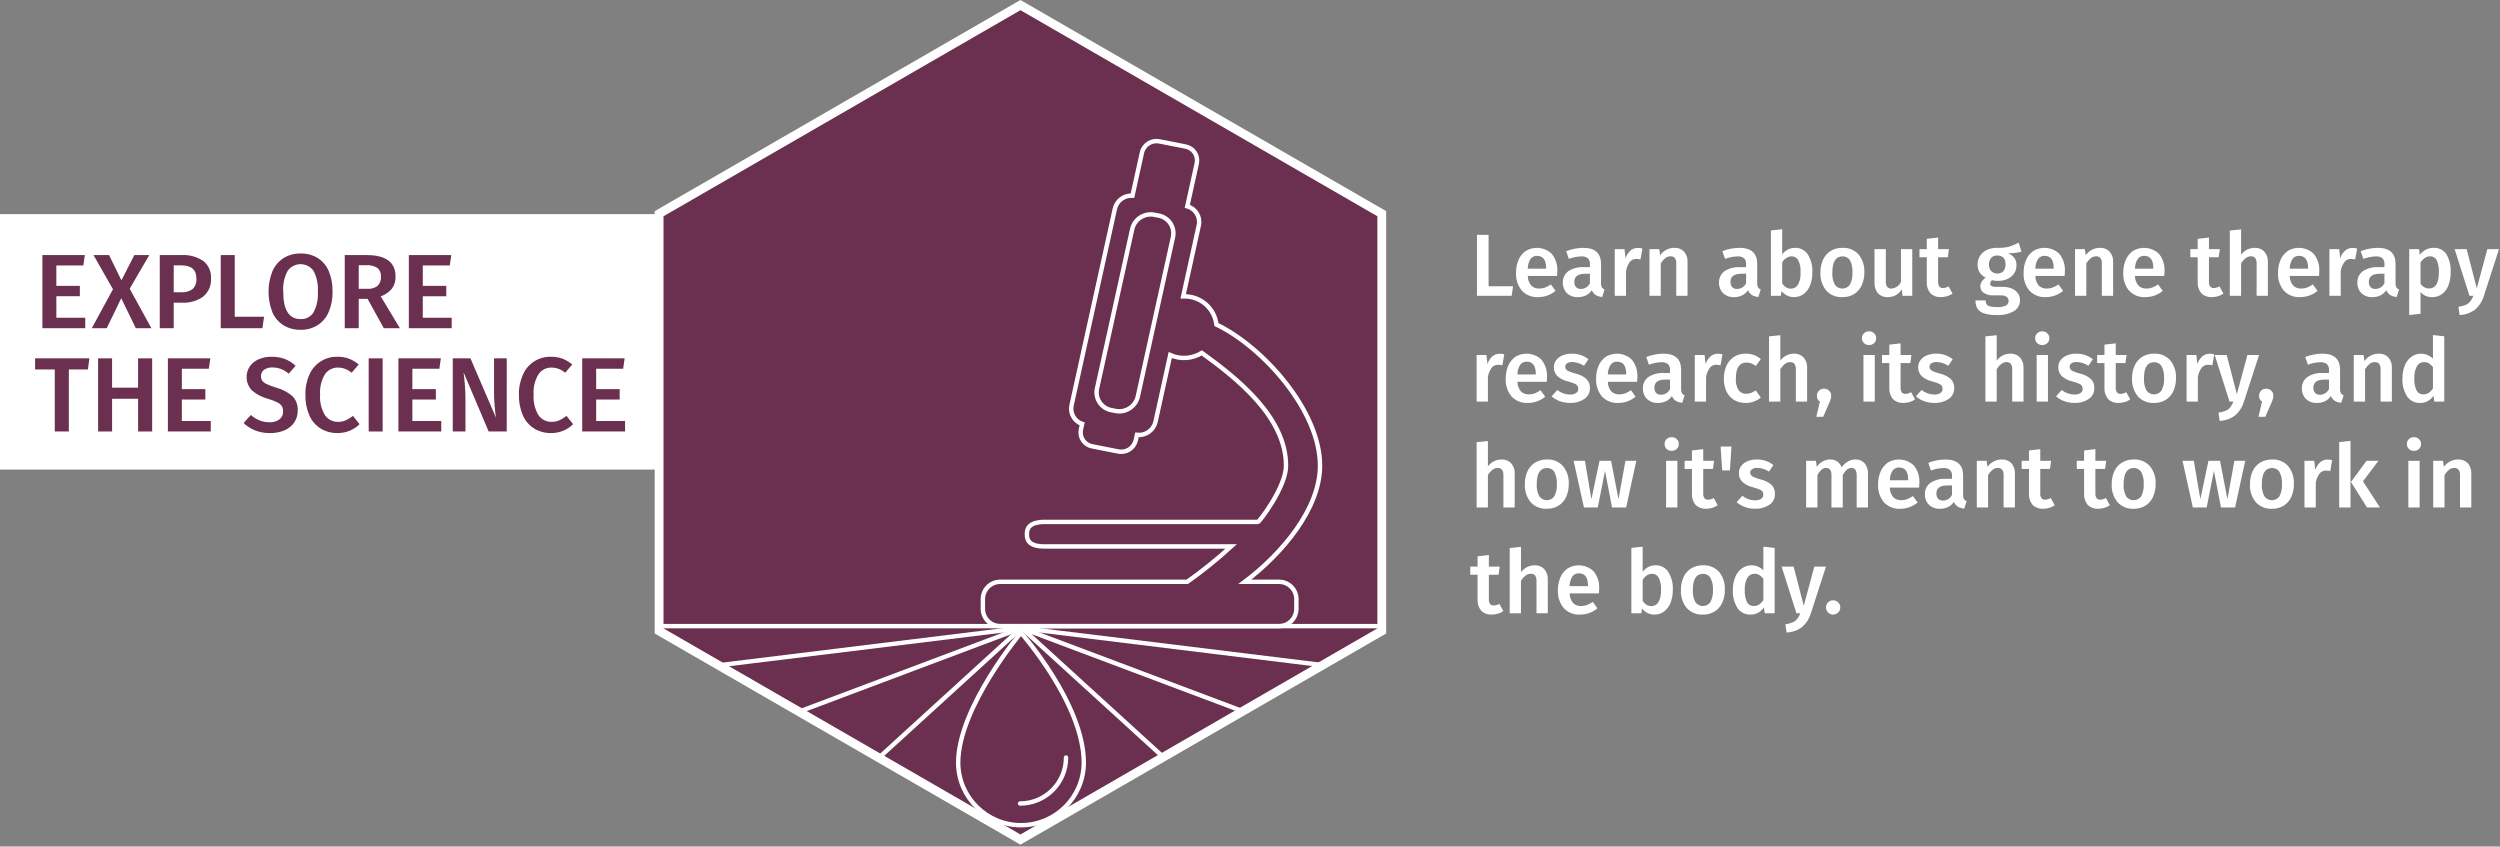 <?xml version="1.0" encoding="UTF-8"?>
<svg width="567px" height="192px" viewBox="0 0 567 192" version="1.1" xmlns="http://www.w3.org/2000/svg" xmlns:xlink="http://www.w3.org/1999/xlink">
    <rect x="0" y="0" width="567" height="192" fill="#808080" stroke="none"/>
    <!-- Generator: Sketch 55.2 (78181) - https://sketchapp.com -->
    <title>home-1-1</title>
    <desc>Created with Sketch.</desc>
    <g id="Page-1" stroke="none" stroke-width="1" fill="none" fill-rule="evenodd">
        <g id="home-1-1" transform="translate(0, 1)">
            <g id="_1">
                <polygon id="Path" stroke="#FFFFFF" stroke-width="2" fill="#6B2F4F" fill-rule="nonzero" points="313.386 142.098 313.386 47.469 231.435 0.155 149.484 47.469 149.484 142.098 231.435 189.413"></polygon>
                <path d="M289.975,130.953 L282.326,130.953 C290.926,124.463 299.382,114.293 299.382,104.617 C299.382,92.07 286.327,77.595 275.882,72.606 C275.446,68.901 272.262,66.137 268.533,66.224 C268.469,66.224 268.407,66.224 268.344,66.224 L271.9,50.051 C272.28,48.163 271.133,46.303 269.276,45.795 L271.44,36 C271.607,35.151 271.424,34.271 270.932,33.559 C270.439,32.848 269.68,32.366 268.826,32.224 L263,31.075 C261.22,30.687 259.454,31.781 259.009,33.548 L256.843,43.374 C254.987,43.26 253.314,44.488 252.867,46.293 L243.02,90.965 C242.654,92.767 243.688,94.559 245.431,95.145 L245.141,96.461 C244.973,97.31 245.157,98.19 245.649,98.902 C246.141,99.613 246.901,100.095 247.754,100.237 L253.584,101.388 C255.364,101.775 257.129,100.681 257.575,98.915 L257.859,97.63 C259.791,97.854 261.589,96.609 262.059,94.722 L265.407,79.53 C267.733,80.553 270.412,80.369 272.577,79.039 C280.462,84.739 291.669,93.539 291.669,104.617 C291.669,109.486 285.585,117.368 285.329,117.368 L237.609,117.368 C236.515,117.368 232.909,117.174 232.909,119.96 L232.909,120.331 C232.909,121.366 233.302,122.931 236.835,122.931 L279.235,122.931 C276.083,125.807 272.756,128.486 269.274,130.953 L226.958,130.953 C224.787,130.894 222.979,132.605 222.917,134.776 L222.917,137.183 C222.979,139.354 224.787,141.064 226.958,141.006 L289.975,141.006 C292.146,141.064 293.954,139.354 294.016,137.183 L294.016,134.776 C293.954,132.605 292.146,130.894 289.975,130.953 L289.975,130.953 Z" id="Path" stroke="#FFFFFF"></path>
                <path d="M252.93,92.19 L252.122,92.03 C251.031,91.848 250.06,91.232 249.431,90.322 C248.802,89.412 248.568,88.286 248.783,87.201 L256.803,50.883 C257.373,48.627 259.629,47.229 261.903,47.723 L262.711,47.883 C263.802,48.065 264.773,48.681 265.403,49.591 C266.032,50.501 266.266,51.627 266.051,52.712 L258.034,89.03 C257.464,91.288 255.205,92.687 252.93,92.19 L252.93,92.19 Z" id="Path" stroke="#FFFFFF"></path>
                <path d="M149.828,141.006 L312.496,141.006" id="Path" stroke="#FFFFFF"></path>
                <path d="M245.808,172.028 C245.742,179.85 239.383,186.156 231.561,186.156 C223.74,186.156 217.381,179.85 217.315,172.028 C217.315,159.433 231.562,142.502 231.562,142.502 C231.562,142.502 245.808,158.607 245.808,172.028 Z" id="Path" stroke="#FFFFFF"></path>
                <path d="M163.095,149.877 L231.562,141.468" id="Path" stroke="#FFFFFF"></path>
                <path d="M181.489,160.301 L231.562,141.468" id="Path" stroke="#FFFFFF"></path>
                <path d="M199.475,170.724 L231.562,141.468" id="Path" stroke="#FFFFFF"></path>
                <path d="M300.233,149.877 L231.766,141.468" id="Path" stroke="#FFFFFF"></path>
                <path d="M281.839,160.301 L231.766,141.468" id="Path" stroke="#FFFFFF"></path>
                <path d="M263.854,170.724 L231.766,141.468" id="Path" stroke="#FFFFFF"></path>
                <path d="M241.775,170.812 C241.775,176.569 237.108,181.236 231.351,181.236" id="Path" stroke="#FFFFFF" stroke-linecap="round"></path>
                <rect id="Rectangle" fill="#FFFFFF" fill-rule="nonzero" x="0" y="47.565" width="148.691" height="57.933"></rect>
                <g id="Group" transform="translate(7, 56)" fill="#6B2F4F" fill-rule="nonzero">
                    <polygon id="Path" points="12.238 0.85 11.9 3.2 5.78 3.2 5.78 7.833 11.11 7.833 11.11 10.185 5.782 10.185 5.782 15.057 12.334 15.057 12.334 17.433 2.614 17.433 2.614 0.85"></polygon>
                    <polygon id="Path" points="22.414 8.482 27.334 17.434 23.806 17.434 20.494 10.642 17.206 17.434 13.822 17.434 18.622 8.602 14.206 0.85 17.734 0.85 20.542 6.586 23.47 0.85 26.854 0.85"></polygon>
                    <path d="M39.086,2.17 C40.294,3.116 40.954,4.599 40.85,6.13 C40.962,7.716 40.3,9.258 39.074,10.27 C37.698,11.249 36.032,11.735 34.346,11.65 L32.4,11.65 L32.4,17.434 L29.234,17.434 L29.234,0.85 L34.134,0.85 C35.884,0.745 37.621,1.208 39.086,2.17 L39.086,2.17 Z M36.674,8.57 C37.316,7.931 37.634,7.035 37.538,6.134 C37.538,4.165 36.394,3.181 34.106,3.182 L32.4,3.182 L32.4,9.282 L34.1,9.282 C35.015,9.347 35.924,9.094 36.674,8.566 L36.674,8.57 Z" id="Shape"></path>
                    <polygon id="Path" points="46.236 0.85 46.236 14.842 52.883 14.842 52.524 17.434 43.068 17.434 43.068 0.85"></polygon>
                    <path d="M65.037,1.5 C66.154,2.206 67.029,3.236 67.545,4.452 C68.165,5.932 68.464,7.528 68.421,9.132 C68.463,10.729 68.16,12.317 67.533,13.787 C67.007,15.007 66.13,16.044 65.013,16.764 C63.859,17.47 62.526,17.828 61.174,17.796 C59.816,17.831 58.476,17.481 57.309,16.787 C56.19,16.08 55.312,15.052 54.789,13.836 C53.606,10.841 53.606,7.507 54.789,4.512 C55.315,3.285 56.197,2.244 57.321,1.524 C58.48,0.819 59.817,0.46 61.174,0.492 C62.531,0.457 63.87,0.807 65.037,1.5 L65.037,1.5 Z M58.245,4.416 C57.466,5.868 57.116,7.512 57.237,9.156 C57.237,13.3 58.549,15.372 61.174,15.371 C62.341,15.429 63.451,14.863 64.09,13.884 C64.862,12.425 65.207,10.778 65.085,9.132 C65.207,7.492 64.862,5.852 64.09,4.4 C63.41,3.463 62.322,2.909 61.164,2.912 C60.007,2.914 58.921,3.472 58.245,4.412 L58.245,4.416 Z" id="Shape"></path>
                    <path d="M76.372,10.785 L74.356,10.785 L74.356,17.434 L71.188,17.434 L71.188,0.85 L76.132,0.85 C80.516,0.85 82.708,2.474 82.708,5.722 C82.747,6.699 82.46,7.662 81.892,8.458 C81.223,9.267 80.342,9.873 79.348,10.21 L83.693,17.434 L80.044,17.434 L76.372,10.785 Z M74.356,8.506 L76.324,8.506 C77.142,8.564 77.954,8.33 78.616,7.846 C79.182,7.291 79.469,6.511 79.396,5.722 C79.462,4.979 79.164,4.25 78.596,3.766 C77.838,3.299 76.952,3.084 76.064,3.154 L74.364,3.154 L74.356,8.506 Z" id="Shape"></path>
                    <polygon id="Path" points="95.347 0.85 95.011 3.201 88.891 3.201 88.891 7.834 94.219 7.834 94.219 10.186 88.891 10.186 88.891 15.058 95.443 15.058 95.443 17.434 85.723 17.434 85.723 0.85"></polygon>
                    <polygon id="Path" points="13.27 24.276 12.934 26.8 8.614 26.8 8.614 40.86 5.422 40.86 5.422 26.8 0.958 26.8 0.958 24.276"></polygon>
                    <polygon id="Path" points="24.324 40.86 24.324 33.444 18.424 33.444 18.424 40.86 15.252 40.86 15.252 24.276 18.42 24.276 18.42 30.924 24.32 30.924 24.32 24.276 27.512 24.276 27.512 40.86"></polygon>
                    <polygon id="Path" points="40.7 24.276 40.364 26.627 34.244 26.627 34.244 31.26 39.572 31.26 39.572 33.612 34.243 33.612 34.243 38.484 40.8 38.484 40.8 40.86 31.075 40.86 31.075 24.276"></polygon>
                    <path d="M57.619,24.419 C58.515,24.776 59.337,25.297 60.043,25.955 L58.483,27.755 C57.953,27.296 57.348,26.931 56.695,26.675 C56.077,26.447 55.422,26.333 54.763,26.339 C54.104,26.308 53.452,26.488 52.903,26.855 C52.436,27.188 52.17,27.734 52.195,28.307 C52.18,28.671 52.277,29.031 52.471,29.339 C52.735,29.674 53.079,29.939 53.471,30.107 C54.159,30.426 54.871,30.691 55.6,30.9 C56.951,31.263 58.208,31.914 59.284,32.808 C60.155,33.687 60.605,34.898 60.52,36.132 C60.536,37.068 60.273,37.987 59.764,38.772 C59.227,39.567 58.473,40.192 57.592,40.572 C56.532,41.027 55.386,41.248 54.232,41.22 C53.07,41.239 51.915,41.032 50.832,40.608 C49.871,40.226 48.995,39.659 48.252,38.94 L49.884,37.116 C50.478,37.632 51.15,38.049 51.876,38.352 C52.601,38.639 53.376,38.782 54.156,38.772 C54.944,38.81 55.722,38.581 56.364,38.123 C56.926,37.689 57.239,37.009 57.204,36.3 C57.22,35.885 57.121,35.474 56.916,35.112 C56.667,34.751 56.328,34.461 55.932,34.272 C55.285,33.952 54.61,33.691 53.916,33.492 C52.51,33.137 51.205,32.463 50.1,31.524 C48.723,30.034 48.535,27.799 49.644,26.1 C50.15,25.39 50.842,24.834 51.644,24.492 C52.564,24.095 53.558,23.898 54.56,23.915 C55.602,23.892 56.639,24.062 57.619,24.419 Z" id="Path"></path>
                    <path d="M72.153,24.348 C72.955,24.666 73.701,25.111 74.361,25.667 L72.754,27.539 C71.898,26.801 70.812,26.386 69.682,26.364 C68.507,26.335 67.396,26.893 66.717,27.852 C65.865,29.257 65.475,30.894 65.602,32.532 C65.481,34.152 65.866,35.77 66.702,37.163 C67.374,38.138 68.494,38.708 69.678,38.676 C70.28,38.687 70.878,38.568 71.43,38.327 C72.009,38.054 72.556,37.719 73.062,37.327 L74.553,39.2 C73.943,39.811 73.222,40.3 72.429,40.641 C71.525,41.035 70.548,41.231 69.562,41.217 C68.221,41.244 66.899,40.894 65.746,40.208 C64.611,39.501 63.715,38.468 63.177,37.244 C62.533,35.758 62.222,34.148 62.266,32.529 C62.223,30.925 62.547,29.332 63.214,27.872 C64.329,25.408 66.81,23.848 69.514,23.912 C70.413,23.895 71.307,24.043 72.153,24.348 Z" id="Path"></path>
                    <polygon id="Path" points="79.785 24.276 79.785 40.86 76.617 40.86 76.617 24.276"></polygon>
                    <polygon id="Path" points="92.983 24.276 92.647 26.627 86.527 26.627 86.527 31.26 91.855 31.26 91.855 33.612 86.527 33.612 86.527 38.484 93.079 38.484 93.079 40.86 83.359 40.86 83.359 24.276"></polygon>
                    <path d="M107.925,40.86 L103.825,40.86 L98.137,27.444 C98.281,28.628 98.389,29.7 98.461,30.66 C98.533,31.62 98.569,32.764 98.569,34.092 L98.569,40.86 L95.689,40.86 L95.689,24.276 L99.697,24.276 L105.481,37.716 C105.385,37.076 105.289,36.232 105.193,35.184 C105.097,34.136 105.049,33.092 105.049,32.052 L105.049,24.276 L107.929,24.276 L107.925,40.86 Z" id="Path"></path>
                    <path d="M120.58,24.348 C121.382,24.666 122.128,25.111 122.788,25.667 L121.18,27.539 C120.325,26.801 119.238,26.386 118.109,26.364 C116.934,26.335 115.822,26.893 115.144,27.852 C114.291,29.257 113.901,30.894 114.028,32.532 C113.908,34.152 114.292,35.77 115.128,37.163 C115.8,38.139 116.921,38.708 118.105,38.676 C118.707,38.687 119.305,38.568 119.857,38.327 C120.435,38.054 120.982,37.719 121.488,37.327 L122.98,39.2 C122.37,39.811 121.649,40.3 120.856,40.641 C119.952,41.035 118.974,41.231 117.988,41.217 C116.647,41.243 115.326,40.894 114.173,40.208 C113.038,39.501 112.142,38.468 111.604,37.244 C110.96,35.758 110.649,34.148 110.693,32.529 C110.65,30.925 110.974,29.332 111.64,27.872 C112.756,25.408 115.236,23.849 117.94,23.912 C118.839,23.895 119.734,24.043 120.58,24.348 L120.58,24.348 Z" id="Path"></path>
                    <polygon id="Path" points="134.668 24.276 134.332 26.627 128.212 26.627 128.212 31.26 133.54 31.26 133.54 33.612 128.212 33.612 128.212 38.484 134.764 38.484 134.764 40.86 125.044 40.86 125.044 24.276"></polygon>
                </g>
            </g>
            <g id="_1-2" transform="translate(333, 50)" fill="#FFFFFF" fill-rule="nonzero">
                <g id="Group">
                    <polygon id="Path" points="4.614 2.268 4.614 13.928 10.154 13.928 9.854 16.088 1.974 16.088 1.974 2.268"></polygon>
                    <path d="M20.135,11.588 L13.5,11.588 C13.494,12.394 13.778,13.175 14.3,13.788 C14.787,14.241 15.436,14.479 16.1,14.448 C16.55,14.451 16.997,14.373 17.42,14.218 C17.887,14.036 18.331,13.797 18.74,13.508 L19.8,14.968 C18.701,15.887 17.313,16.39 15.88,16.388 C14.478,16.475 13.111,15.932 12.15,14.908 C11.225,13.772 10.758,12.331 10.84,10.868 C10.824,9.87 11.014,8.879 11.4,7.958 C11.736,7.144 12.298,6.443 13.02,5.938 C14.923,4.752 17.393,5.034 18.98,6.618 C19.852,7.736 20.286,9.133 20.2,10.548 C20.2,10.681 20.178,11.027 20.135,11.588 Z M17.655,9.808 C17.655,7.954 16.968,7.027 15.595,7.028 C15.021,7.003 14.472,7.261 14.125,7.718 C13.709,8.38 13.49,9.146 13.495,9.928 L17.655,9.928 L17.655,9.808 Z" id="Shape"></path>
                    <path d="M30.305,14.2 C30.455,14.411 30.669,14.569 30.915,14.65 L30.375,16.35 C29.857,16.322 29.353,16.171 28.905,15.91 C28.505,15.645 28.2,15.26 28.035,14.81 C27.7,15.321 27.234,15.732 26.685,16 C26.119,16.266 25.5,16.399 24.875,16.39 C23.954,16.439 23.053,16.115 22.375,15.49 C21.752,14.867 21.418,14.011 21.455,13.13 C21.4,12.098 21.87,11.109 22.705,10.5 C23.77,9.829 25.019,9.511 26.275,9.59 L27.595,9.59 L27.595,8.99 C27.651,8.468 27.48,7.947 27.125,7.56 C26.686,7.249 26.151,7.104 25.615,7.15 C24.658,7.185 23.712,7.374 22.815,7.71 L22.215,5.97 C23.437,5.482 24.739,5.225 26.055,5.21 C28.761,5.21 30.114,6.423 30.115,8.85 L30.115,13.29 C30.093,13.605 30.158,13.92 30.305,14.2 Z M27.595,13.23 L27.595,11.09 L26.535,11.09 C24.882,11.09 24.055,11.703 24.055,12.93 C24.029,13.357 24.164,13.779 24.435,14.11 C24.729,14.406 25.138,14.56 25.555,14.53 C26.431,14.529 27.228,14.021 27.6,13.228 L27.595,13.23 Z" id="Shape"></path>
                    <path d="M39.5,5.368 L39.06,7.848 C38.753,7.77 38.437,7.729 38.12,7.728 C37.548,7.703 36.999,7.952 36.64,8.398 C36.207,9.011 35.914,9.71 35.78,10.448 L35.78,16.088 L33.22,16.088 L33.22,5.508 L35.44,5.508 L35.68,7.588 C35.878,6.914 36.259,6.308 36.78,5.838 C37.24,5.438 37.831,5.221 38.44,5.228 C38.798,5.224 39.155,5.272 39.5,5.368 L39.5,5.368 Z" id="Path"></path>
                    <path d="M48.945,6.058 C49.504,6.717 49.787,7.566 49.735,8.428 L49.735,16.088 L47.175,16.088 L47.175,8.828 C47.22,8.363 47.104,7.897 46.845,7.508 C46.595,7.242 46.239,7.103 45.875,7.128 C45.443,7.125 45.024,7.27 44.685,7.538 C44.277,7.874 43.929,8.276 43.655,8.728 L43.655,16.088 L41.1,16.088 L41.1,5.508 L43.32,5.508 L43.52,6.888 C44.255,5.836 45.457,5.209 46.74,5.208 C47.563,5.162 48.366,5.471 48.945,6.058 L48.945,6.058 Z" id="Path"></path>
                    <path d="M65.725,14.2 C65.875,14.411 66.089,14.569 66.335,14.65 L65.795,16.35 C65.277,16.322 64.773,16.171 64.325,15.91 C63.925,15.645 63.62,15.26 63.455,14.81 C63.12,15.321 62.654,15.732 62.105,16 C61.539,16.266 60.92,16.399 60.295,16.39 C59.374,16.439 58.473,16.115 57.795,15.49 C57.172,14.867 56.838,14.011 56.875,13.13 C56.82,12.098 57.29,11.109 58.125,10.5 C59.19,9.829 60.439,9.511 61.695,9.59 L63.015,9.59 L63.015,8.99 C63.071,8.468 62.9,7.947 62.545,7.56 C62.106,7.249 61.571,7.104 61.035,7.15 C60.078,7.185 59.132,7.374 58.235,7.71 L57.635,5.97 C58.857,5.482 60.159,5.225 61.475,5.21 C64.181,5.21 65.534,6.423 65.535,8.85 L65.535,13.29 C65.513,13.605 65.578,13.92 65.725,14.2 L65.725,14.2 Z M63.015,13.23 L63.015,11.09 L61.955,11.09 C60.301,11.09 59.474,11.703 59.475,12.93 C59.449,13.357 59.584,13.779 59.855,14.11 C60.149,14.406 60.558,14.56 60.975,14.53 C61.849,14.526 62.643,14.02 63.015,13.228 L63.015,13.23 Z" id="Shape"></path>
                    <path d="M77,6.678 C77.761,7.908 78.124,9.344 78.04,10.788 C78.058,11.782 77.885,12.77 77.53,13.698 C77.238,14.479 76.736,15.164 76.08,15.678 C75.44,16.156 74.658,16.405 73.86,16.388 C73.315,16.395 72.777,16.271 72.29,16.028 C71.81,15.782 71.39,15.434 71.06,15.008 L70.9,16.088 L68.64,16.088 L68.64,1.268 L71.2,0.988 L71.2,6.708 C71.53,6.243 71.965,5.863 72.47,5.598 C72.98,5.336 73.546,5.202 74.12,5.208 C75.269,5.169 76.358,5.724 77,6.678 Z M74.78,13.578 C75.228,12.72 75.428,11.754 75.36,10.788 C75.437,9.813 75.251,8.836 74.82,7.958 C74.5,7.427 73.919,7.11 73.3,7.128 C72.39,7.189 71.585,7.741 71.2,8.568 L71.2,13.248 C71.406,13.613 71.698,13.922 72.05,14.148 C72.382,14.359 72.767,14.47 73.16,14.468 C73.819,14.484 74.436,14.144 74.775,13.578 L74.78,13.578 Z" id="Shape"></path>
                    <path d="M88.525,6.7 C89.453,7.854 89.919,9.312 89.835,10.79 C89.855,11.799 89.65,12.8 89.235,13.72 C88.866,14.531 88.268,15.215 87.515,15.69 C86.713,16.172 85.79,16.415 84.855,16.39 C83.474,16.464 82.132,15.918 81.195,14.9 C80.259,13.742 79.788,12.277 79.875,10.79 C79.854,9.784 80.059,8.786 80.475,7.87 C80.847,7.061 81.449,6.38 82.205,5.91 C83.011,5.429 83.937,5.187 84.875,5.21 C86.254,5.134 87.594,5.681 88.525,6.7 L88.525,6.7 Z M82.575,10.79 C82.508,11.748 82.705,12.706 83.145,13.56 C83.535,14.119 84.175,14.452 84.858,14.45 C85.54,14.448 86.178,14.112 86.565,13.55 C87.002,12.699 87.199,11.745 87.135,10.79 C87.201,9.838 87.003,8.887 86.565,8.04 C86.206,7.458 85.558,7.117 84.875,7.15 C83.341,7.149 82.574,8.361 82.575,10.788 L82.575,10.79 Z" id="Shape"></path>
                    <path d="M100.7,16.088 L98.48,16.088 L98.34,14.608 C98.001,15.161 97.531,15.622 96.97,15.948 C96.395,16.253 95.751,16.405 95.1,16.388 C94.277,16.438 93.474,16.12 92.91,15.518 C92.363,14.838 92.088,13.979 92.14,13.108 L92.14,5.508 L94.7,5.508 L94.7,12.788 C94.659,13.237 94.768,13.687 95.01,14.068 C95.263,14.342 95.629,14.482 96,14.448 C96.932,14.372 97.751,13.798 98.14,12.948 L98.14,5.508 L100.7,5.508 L100.7,16.088 Z" id="Path"></path>
                    <path d="M109.835,15.588 C109.456,15.858 109.033,16.061 108.585,16.188 C108.127,16.321 107.652,16.388 107.175,16.388 C106.295,16.437 105.435,16.114 104.805,15.498 C104.217,14.776 103.927,13.857 103.995,12.928 L103.995,7.348 L102.335,7.348 L102.335,5.508 L104,5.508 L104,3.168 L106.56,2.868 L106.56,5.508 L109.02,5.508 L108.76,7.348 L106.56,7.348 L106.56,12.868 C106.526,13.261 106.621,13.654 106.83,13.988 C107.044,14.23 107.359,14.356 107.68,14.328 C108.126,14.311 108.559,14.18 108.94,13.948 L109.835,15.588 Z" id="Path"></path>
                    <path d="M125.475,6.068 C124.48,6.349 123.448,6.471 122.415,6.428 C122.985,6.658 123.485,7.034 123.865,7.518 C124.192,7.997 124.357,8.568 124.335,9.148 C124.347,9.798 124.17,10.437 123.825,10.988 C123.463,11.541 122.949,11.978 122.345,12.248 C121.632,12.569 120.857,12.726 120.075,12.708 C119.65,12.715 119.225,12.661 118.815,12.548 C118.542,12.713 118.375,13.009 118.375,13.328 C118.375,13.822 118.802,14.069 119.655,14.068 L121.275,14.068 C121.971,14.053 122.662,14.183 123.305,14.448 C123.847,14.671 124.315,15.041 124.655,15.518 C124.973,15.972 125.141,16.514 125.135,17.068 C125.163,18.082 124.644,19.034 123.775,19.558 C122.58,20.222 121.22,20.531 119.855,20.448 C118.877,20.483 117.9,20.355 116.965,20.068 C116.356,19.884 115.83,19.495 115.475,18.968 C115.162,18.407 115.009,17.77 115.035,17.128 L117.335,17.128 C117.318,17.435 117.391,17.741 117.545,18.008 C117.733,18.253 118.003,18.423 118.305,18.488 C118.826,18.611 119.36,18.665 119.895,18.648 C120.601,18.701 121.309,18.577 121.955,18.288 C122.335,18.082 122.567,17.68 122.555,17.248 C122.571,16.88 122.397,16.529 122.095,16.318 C121.693,16.073 121.225,15.957 120.755,15.988 L119.155,15.988 C118.359,16.044 117.566,15.841 116.895,15.408 C116.416,15.076 116.132,14.53 116.135,13.948 C116.138,13.564 116.253,13.189 116.465,12.868 C116.698,12.509 117.009,12.208 117.375,11.988 C116.802,11.714 116.315,11.288 115.965,10.758 C115.654,10.229 115.498,9.622 115.515,9.008 C115.5,8.301 115.695,7.605 116.075,7.008 C116.457,6.428 116.994,5.967 117.625,5.678 C118.337,5.354 119.113,5.193 119.895,5.208 C120.806,5.256 121.719,5.172 122.605,4.958 C123.379,4.728 124.127,4.417 124.835,4.028 L125.475,6.068 Z M118.585,7.498 C118.243,7.909 118.068,8.434 118.095,8.968 C118.065,9.519 118.243,10.062 118.595,10.488 C119.371,11.231 120.593,11.235 121.375,10.498 C121.719,10.058 121.89,9.506 121.855,8.948 C121.855,7.615 121.215,6.948 119.935,6.948 C119.425,6.922 118.93,7.124 118.585,7.5 L118.585,7.498 Z" id="Shape"></path>
                    <path d="M135.255,11.588 L128.615,11.588 C128.609,12.394 128.893,13.174 129.415,13.788 C129.902,14.241 130.551,14.479 131.215,14.448 C131.665,14.451 132.112,14.373 132.535,14.218 C133.002,14.036 133.445,13.797 133.854,13.508 L134.915,14.968 C133.816,15.887 132.428,16.39 130.995,16.388 C129.593,16.474 128.226,15.932 127.265,14.908 C126.34,13.772 125.873,12.331 125.955,10.868 C125.939,9.87 126.129,8.879 126.515,7.958 C126.851,7.144 127.413,6.443 128.135,5.938 C130.038,4.752 132.507,5.034 134.094,6.618 C134.967,7.735 135.401,9.133 135.315,10.548 C135.315,10.681 135.295,11.027 135.255,11.588 Z M132.775,9.808 C132.775,7.954 132.088,7.027 130.715,7.028 C130.141,7.003 129.592,7.261 129.245,7.718 C128.829,8.38 128.61,9.146 128.615,9.928 L132.775,9.928 L132.775,9.808 Z" id="Shape"></path>
                    <path d="M145.465,6.058 C146.024,6.717 146.307,7.566 146.255,8.428 L146.255,16.088 L143.7,16.088 L143.7,8.828 C143.745,8.363 143.629,7.897 143.37,7.508 C143.12,7.242 142.763,7.103 142.399,7.128 C141.968,7.125 141.548,7.27 141.21,7.538 C140.801,7.873 140.453,8.276 140.179,8.728 L140.179,16.088 L137.62,16.088 L137.62,5.508 L139.84,5.508 L140.04,6.888 C140.775,5.836 141.977,5.209 143.26,5.208 C144.083,5.162 144.886,5.471 145.465,6.058 L145.465,6.058 Z" id="Path"></path>
                    <path d="M157.854,11.588 L151.215,11.588 C151.209,12.394 151.493,13.174 152.015,13.788 C152.502,14.241 153.151,14.479 153.815,14.448 C154.265,14.451 154.712,14.373 155.135,14.218 C155.602,14.036 156.046,13.798 156.455,13.508 L157.515,14.968 C156.416,15.887 155.028,16.39 153.595,16.388 C152.193,16.474 150.826,15.932 149.865,14.908 C148.94,13.772 148.473,12.331 148.555,10.868 C148.539,9.87 148.73,8.879 149.115,7.958 C149.451,7.144 150.013,6.443 150.735,5.938 C152.638,4.752 155.108,5.034 156.695,6.618 C157.567,7.735 158.001,9.133 157.916,10.548 C157.915,10.681 157.894,11.028 157.854,11.588 Z M155.375,9.808 C155.375,7.954 154.688,7.027 153.314,7.028 C152.74,7.003 152.191,7.261 151.844,7.718 C151.428,8.38 151.21,9.146 151.215,9.928 L155.375,9.928 L155.375,9.808 Z" id="Shape"></path>
                    <path d="M171.274,15.588 C170.895,15.858 170.472,16.061 170.024,16.188 C169.566,16.321 169.091,16.388 168.614,16.388 C167.734,16.437 166.874,16.114 166.244,15.498 C165.656,14.776 165.366,13.857 165.434,12.928 L165.434,7.348 L163.774,7.348 L163.774,5.508 L165.434,5.508 L165.434,3.168 L167.994,2.868 L167.994,5.508 L170.454,5.508 L170.194,7.348 L167.994,7.348 L167.994,12.868 C167.961,13.261 168.055,13.654 168.264,13.988 C168.478,14.23 168.793,14.356 169.114,14.328 C169.56,14.311 169.994,14.18 170.375,13.948 L171.274,15.588 Z" id="Path"></path>
                    <path d="M180.554,6.068 C181.116,6.721 181.403,7.567 181.354,8.428 L181.354,16.088 L178.8,16.088 L178.8,8.828 C178.845,8.363 178.728,7.897 178.47,7.508 C178.22,7.242 177.863,7.103 177.499,7.128 C177.071,7.129 176.655,7.273 176.319,7.538 C175.909,7.867 175.557,8.262 175.279,8.708 L175.279,16.088 L172.72,16.088 L172.72,1.288 L175.279,1.028 L175.279,6.768 C176.003,5.793 177.144,5.215 178.359,5.208 C179.18,5.165 179.98,5.478 180.554,6.068 L180.554,6.068 Z" id="Path"></path>
                    <path d="M192.954,11.588 L186.314,11.588 C186.308,12.394 186.592,13.174 187.114,13.788 C187.601,14.241 188.25,14.479 188.914,14.448 C189.364,14.451 189.811,14.373 190.234,14.218 C190.701,14.036 191.144,13.798 191.553,13.508 L192.614,14.968 C191.515,15.887 190.127,16.39 188.694,16.388 C187.292,16.474 185.925,15.932 184.964,14.908 C184.039,13.772 183.572,12.331 183.654,10.868 C183.638,9.87 183.828,8.879 184.214,7.958 C184.55,7.144 185.112,6.443 185.834,5.938 C187.737,4.752 190.207,5.034 191.794,6.618 C192.666,7.736 193.1,9.133 193.014,10.548 C193.014,10.681 192.994,11.027 192.954,11.588 Z M190.474,9.808 C190.474,7.954 189.787,7.027 188.414,7.028 C187.84,7.003 187.291,7.261 186.944,7.718 C186.528,8.38 186.309,9.146 186.314,9.928 L190.474,9.928 L190.474,9.808 Z" id="Shape"></path>
                    <path d="M201.593,5.368 L201.154,7.848 C200.847,7.77 200.531,7.729 200.214,7.728 C199.642,7.703 199.093,7.952 198.734,8.398 C198.301,9.011 198.008,9.71 197.874,10.448 L197.874,16.088 L195.314,16.088 L195.314,5.508 L197.534,5.508 L197.774,7.588 C197.972,6.914 198.353,6.308 198.874,5.838 C199.334,5.438 199.925,5.221 200.534,5.228 C200.892,5.224 201.248,5.271 201.593,5.368 Z" id="Path"></path>
                    <path d="M210.5,14.2 C210.65,14.411 210.864,14.569 211.11,14.65 L210.57,16.35 C210.052,16.322 209.548,16.171 209.1,15.91 C208.7,15.645 208.395,15.26 208.23,14.81 C207.895,15.321 207.429,15.732 206.88,16 C206.314,16.266 205.695,16.399 205.07,16.39 C204.149,16.439 203.248,16.115 202.57,15.49 C201.947,14.866 201.613,14.011 201.65,13.13 C201.595,12.098 202.065,11.109 202.9,10.5 C203.965,9.829 205.214,9.511 206.47,9.59 L207.79,9.59 L207.79,8.99 C207.846,8.468 207.675,7.947 207.32,7.56 C206.881,7.249 206.346,7.104 205.81,7.15 C204.853,7.185 203.907,7.374 203.01,7.71 L202.41,5.97 C203.632,5.482 204.934,5.225 206.25,5.21 C208.957,5.21 210.31,6.423 210.31,8.85 L210.31,13.29 C210.288,13.605 210.353,13.92 210.5,14.2 Z M207.79,13.23 L207.79,11.09 L206.73,11.09 C205.077,11.09 204.25,11.703 204.25,12.93 C204.224,13.357 204.359,13.779 204.63,14.11 C204.924,14.407 205.333,14.56 205.75,14.53 C206.626,14.528 207.422,14.021 207.794,13.228 L207.79,13.23 Z" id="Shape"></path>
                    <path d="M221.854,6.668 C222.563,7.913 222.896,9.337 222.814,10.768 C222.831,11.76 222.665,12.746 222.324,13.678 C222.041,14.464 221.542,15.154 220.883,15.668 C220.235,16.153 219.442,16.407 218.633,16.388 C217.615,16.433 216.634,16.004 215.974,15.228 L215.974,20.168 L213.414,20.448 L213.414,5.508 L215.654,5.508 L215.794,6.808 C216.17,6.306 216.656,5.895 217.214,5.608 C217.735,5.344 218.31,5.207 218.894,5.208 C220.071,5.131 221.199,5.687 221.854,6.668 L221.854,6.668 Z M220.133,10.788 C220.2,9.828 220.028,8.866 219.633,7.988 C219.34,7.437 218.757,7.103 218.133,7.128 C217.702,7.129 217.282,7.266 216.933,7.518 C216.543,7.796 216.215,8.154 215.973,8.568 L215.973,13.328 C216.379,14.013 217.117,14.431 217.913,14.428 C219.394,14.428 220.134,13.215 220.133,10.788 Z" id="Shape"></path>
                    <path d="M230.334,16.128 C229.989,17.308 229.316,18.365 228.394,19.178 C227.37,19.964 226.124,20.408 224.834,20.448 L224.574,18.588 C225.148,18.514 225.71,18.363 226.244,18.138 C226.637,17.965 226.984,17.701 227.254,17.368 C227.546,16.976 227.782,16.546 227.954,16.088 L227.074,16.088 L223.714,5.508 L226.433,5.508 L228.733,14.388 L231.133,5.508 L233.774,5.508 L230.334,16.128 Z" id="Path"></path>
                    <path d="M8.174,29.368 L7.735,31.848 C7.428,31.77 7.112,31.729 6.795,31.728 C6.223,31.703 5.674,31.952 5.315,32.398 C4.882,33.011 4.589,33.71 4.455,34.448 L4.455,40.088 L1.9,40.088 L1.9,29.508 L4.119,29.508 L4.36,31.588 C4.558,30.914 4.939,30.308 5.46,29.838 C5.92,29.439 6.51,29.222 7.119,29.228 C7.476,29.225 7.831,29.272 8.174,29.368 Z" id="Path"></path>
                    <path d="M17.8,35.588 L11.159,35.588 C11.154,36.393 11.438,37.174 11.959,37.788 C12.446,38.241 13.095,38.479 13.759,38.448 C14.209,38.451 14.656,38.373 15.078,38.218 C15.545,38.036 15.989,37.797 16.398,37.508 L17.458,38.968 C16.359,39.888 14.971,40.39 13.538,40.388 C12.136,40.474 10.769,39.932 9.808,38.908 C8.883,37.772 8.416,36.331 8.498,34.868 C8.482,33.87 8.673,32.879 9.058,31.958 C9.394,31.144 9.956,30.443 10.678,29.938 C12.581,28.752 15.051,29.034 16.638,30.618 C17.51,31.735 17.944,33.133 17.859,34.548 C17.856,34.681 17.837,35.028 17.8,35.588 Z M15.32,33.808 C15.32,31.954 14.633,31.027 13.26,31.028 C12.686,31.003 12.136,31.261 11.789,31.718 C11.373,32.38 11.155,33.146 11.159,33.928 L15.32,33.928 L15.32,33.808 Z" id="Shape"></path>
                    <path d="M27.255,30.468 L26.255,31.968 C25.468,31.433 24.545,31.135 23.594,31.108 C23.18,31.083 22.769,31.185 22.414,31.398 C22.149,31.564 21.99,31.856 21.994,32.168 C21.986,32.382 22.049,32.593 22.174,32.768 C22.351,32.968 22.574,33.123 22.824,33.218 C23.276,33.406 23.741,33.563 24.215,33.688 C25.148,33.89 26.022,34.307 26.764,34.908 C27.337,35.46 27.64,36.234 27.594,37.028 C27.627,38.018 27.142,38.954 26.315,39.498 C25.372,40.117 24.261,40.428 23.134,40.388 C22.326,40.398 21.524,40.262 20.764,39.988 C20.084,39.741 19.456,39.368 18.914,38.888 L20.194,37.448 C21.012,38.105 22.025,38.471 23.074,38.488 C23.554,38.513 24.031,38.394 24.444,38.148 C24.769,37.948 24.964,37.59 24.954,37.208 C24.968,36.951 24.901,36.696 24.764,36.478 C24.585,36.26 24.35,36.094 24.085,35.998 C23.585,35.799 23.073,35.629 22.554,35.488 C21.665,35.297 20.844,34.873 20.174,34.258 C19.667,33.73 19.393,33.02 19.414,32.288 C19.408,31.72 19.587,31.166 19.924,30.708 C20.295,30.218 20.793,29.837 21.364,29.608 C22.039,29.331 22.764,29.194 23.494,29.208 C24.855,29.186 26.182,29.631 27.255,30.468 L27.255,30.468 Z" id="Path"></path>
                    <path d="M38.3,35.588 L31.659,35.588 C31.654,36.393 31.938,37.174 32.459,37.788 C32.946,38.241 33.595,38.479 34.259,38.448 C34.709,38.451 35.156,38.373 35.578,38.218 C36.045,38.036 36.489,37.797 36.898,37.508 L37.958,38.968 C36.859,39.888 35.471,40.39 34.038,40.388 C32.636,40.474 31.269,39.932 30.308,38.908 C29.383,37.772 28.916,36.331 28.998,34.868 C28.982,33.87 29.173,32.879 29.558,31.958 C29.894,31.144 30.456,30.443 31.178,29.938 C33.081,28.752 35.551,29.034 37.138,30.618 C38.01,31.735 38.444,33.133 38.359,34.548 C38.356,34.681 38.337,35.028 38.3,35.588 Z M35.82,33.808 C35.82,31.954 35.133,31.027 33.76,31.028 C33.186,31.003 32.636,31.261 32.289,31.718 C31.873,32.38 31.655,33.146 31.659,33.928 L35.82,33.928 L35.82,33.808 Z" id="Shape"></path>
                    <path d="M48.465,38.2 C48.615,38.411 48.829,38.569 49.075,38.65 L48.535,40.35 C48.017,40.322 47.513,40.171 47.065,39.91 C46.665,39.645 46.36,39.26 46.194,38.81 C45.86,39.321 45.394,39.732 44.845,40 C44.279,40.266 43.66,40.399 43.035,40.39 C42.114,40.439 41.213,40.115 40.535,39.49 C39.912,38.867 39.578,38.011 39.615,37.13 C39.56,36.098 40.03,35.109 40.865,34.5 C41.93,33.829 43.179,33.511 44.435,33.59 L45.755,33.59 L45.755,32.99 C45.811,32.468 45.64,31.947 45.285,31.56 C44.846,31.249 44.311,31.104 43.775,31.15 C42.818,31.185 41.872,31.374 40.975,31.71 L40.375,29.97 C41.597,29.482 42.899,29.224 44.215,29.21 C46.921,29.21 48.274,30.423 48.275,32.85 L48.275,37.29 C48.253,37.605 48.318,37.92 48.465,38.2 Z M45.755,37.23 L45.755,35.09 L44.694,35.09 C43.041,35.09 42.214,35.703 42.215,36.93 C42.188,37.357 42.324,37.779 42.595,38.11 C42.889,38.407 43.298,38.56 43.715,38.53 C44.589,38.526 45.383,38.019 45.755,37.228 L45.755,37.23 Z" id="Shape"></path>
                    <path d="M57.654,29.368 L57.215,31.848 C56.908,31.77 56.592,31.729 56.275,31.728 C55.703,31.703 55.154,31.952 54.795,32.398 C54.362,33.011 54.069,33.71 53.935,34.448 L53.935,40.088 L51.375,40.088 L51.375,29.508 L53.594,29.508 L53.835,31.588 C54.033,30.914 54.414,30.308 54.935,29.838 C55.395,29.439 55.985,29.222 56.594,29.228 C56.952,29.224 57.309,29.271 57.654,29.368 L57.654,29.368 Z" id="Path"></path>
                    <path d="M64.784,29.508 C65.361,29.722 65.894,30.041 66.355,30.448 L65.215,31.988 C64.898,31.745 64.547,31.55 64.174,31.408 C63.821,31.285 63.448,31.224 63.074,31.228 C61.487,31.228 60.694,32.435 60.694,34.848 C60.616,35.775 60.834,36.702 61.315,37.498 C61.733,38.04 62.39,38.343 63.074,38.308 C63.426,38.312 63.775,38.251 64.105,38.128 C64.492,37.97 64.864,37.776 65.215,37.548 L66.355,39.168 C65.395,39.967 64.183,40.4 62.934,40.388 C62.01,40.411 61.097,40.179 60.295,39.718 C59.544,39.267 58.944,38.602 58.574,37.808 C58.155,36.893 57.95,35.894 57.974,34.888 C57.954,33.866 58.159,32.852 58.574,31.918 C58.94,31.098 59.538,30.402 60.295,29.918 C61.081,29.434 61.991,29.187 62.914,29.208 C63.55,29.199 64.183,29.3 64.784,29.508 Z" id="Path"></path>
                    <path d="M76.054,30.068 C76.616,30.721 76.903,31.567 76.854,32.428 L76.854,40.088 L74.3,40.088 L74.3,32.828 C74.345,32.363 74.228,31.897 73.97,31.508 C73.72,31.242 73.363,31.103 72.999,31.128 C72.571,31.129 72.156,31.273 71.82,31.538 C71.41,31.867 71.058,32.262 70.78,32.708 L70.78,40.088 L68.22,40.088 L68.22,25.288 L70.78,25.028 L70.78,30.768 C71.504,29.792 72.645,29.214 73.86,29.208 C74.681,29.165 75.481,29.479 76.054,30.068 L76.054,30.068 Z" id="Path"></path>
                    <path d="M81.844,37.608 C82.156,37.912 82.327,38.333 82.314,38.768 C82.312,39.032 82.272,39.295 82.194,39.548 C82.083,39.896 81.949,40.237 81.794,40.568 L80.494,43.528 L78.934,43.528 L79.754,40.088 C79.306,39.793 79.047,39.284 79.074,38.748 C79.066,38.321 79.232,37.91 79.534,37.608 C79.836,37.306 80.247,37.14 80.674,37.148 C81.11,37.136 81.533,37.302 81.844,37.608 L81.844,37.608 Z" id="Path"></path>
                    <path d="M92.064,24.6 C92.361,24.892 92.524,25.294 92.514,25.71 C92.525,26.124 92.362,26.523 92.064,26.81 C91.75,27.109 91.328,27.268 90.894,27.25 C90.467,27.266 90.052,27.107 89.744,26.81 C89.446,26.523 89.283,26.124 89.294,25.71 C89.284,25.294 89.447,24.892 89.744,24.6 C90.049,24.298 90.465,24.135 90.894,24.15 C91.329,24.133 91.753,24.295 92.064,24.6 L92.064,24.6 Z M92.194,29.51 L92.194,40.09 L89.634,40.09 L89.634,29.508 L92.194,29.51 Z" id="Shape"></path>
                    <path d="M101.334,39.588 C100.955,39.858 100.532,40.061 100.084,40.188 C99.626,40.321 99.151,40.388 98.674,40.388 C97.794,40.437 96.934,40.114 96.304,39.498 C95.716,38.776 95.426,37.857 95.494,36.928 L95.494,31.348 L93.834,31.348 L93.834,29.508 L95.494,29.508 L95.494,27.168 L98.054,26.868 L98.054,29.508 L100.514,29.508 L100.254,31.348 L98.054,31.348 L98.054,36.868 C98.02,37.261 98.115,37.654 98.324,37.988 C98.538,38.23 98.853,38.356 99.174,38.328 C99.62,38.311 100.053,38.18 100.434,37.948 L101.334,39.588 Z" id="Path"></path>
                    <path d="M109.874,30.468 L108.874,31.968 C108.088,31.433 107.165,31.134 106.214,31.108 C105.8,31.083 105.389,31.184 105.034,31.398 C104.769,31.564 104.61,31.856 104.614,32.168 C104.606,32.382 104.669,32.593 104.794,32.768 C104.971,32.969 105.194,33.123 105.444,33.218 C105.896,33.406 106.361,33.563 106.834,33.688 C107.768,33.889 108.641,34.307 109.384,34.908 C109.956,35.46 110.259,36.234 110.214,37.028 C110.247,38.018 109.762,38.954 108.934,39.498 C107.992,40.117 106.881,40.428 105.754,40.388 C104.946,40.398 104.144,40.262 103.384,39.988 C102.704,39.741 102.076,39.368 101.534,38.888 L102.814,37.448 C103.632,38.105 104.645,38.471 105.694,38.488 C106.174,38.512 106.651,38.394 107.064,38.148 C107.389,37.948 107.584,37.59 107.574,37.208 C107.587,36.951 107.521,36.696 107.384,36.478 C107.205,36.26 106.97,36.094 106.704,35.998 C106.204,35.799 105.693,35.629 105.174,35.488 C104.285,35.297 103.464,34.873 102.794,34.258 C102.286,33.73 102.012,33.02 102.034,32.288 C102.028,31.72 102.207,31.165 102.544,30.708 C102.915,30.218 103.413,29.837 103.984,29.608 C104.659,29.331 105.384,29.194 106.114,29.208 C107.475,29.186 108.802,29.63 109.874,30.468 L109.874,30.468 Z" id="Path"></path>
                    <path d="M125.134,30.068 C125.696,30.721 125.983,31.567 125.934,32.428 L125.934,40.088 L123.374,40.088 L123.374,32.828 C123.419,32.363 123.303,31.897 123.044,31.508 C122.794,31.242 122.438,31.103 122.074,31.128 C121.646,31.129 121.23,31.273 120.894,31.538 C120.484,31.867 120.132,32.262 119.854,32.708 L119.854,40.088 L117.294,40.088 L117.294,25.288 L119.854,25.028 L119.854,30.768 C120.578,29.793 121.719,29.215 122.934,29.208 C123.757,29.164 124.559,29.477 125.134,30.068 L125.134,30.068 Z" id="Path"></path>
                    <path d="M131.344,24.6 C131.641,24.892 131.804,25.294 131.794,25.71 C131.805,26.124 131.642,26.523 131.344,26.81 C131.03,27.109 130.608,27.268 130.174,27.25 C129.747,27.266 129.332,27.107 129.024,26.81 C128.726,26.523 128.563,26.124 128.574,25.71 C128.564,25.294 128.727,24.892 129.024,24.6 C129.329,24.298 129.745,24.135 130.174,24.15 C130.609,24.133 131.033,24.295 131.344,24.6 L131.344,24.6 Z M131.474,29.51 L131.474,40.09 L128.914,40.09 L128.914,29.508 L131.474,29.51 Z" id="Shape"></path>
                    <path d="M141.654,30.468 L140.654,31.968 C139.868,31.433 138.945,31.134 137.994,31.108 C137.58,31.083 137.169,31.184 136.814,31.398 C136.549,31.564 136.39,31.856 136.394,32.168 C136.386,32.382 136.449,32.593 136.574,32.768 C136.751,32.969 136.974,33.123 137.224,33.218 C137.676,33.406 138.141,33.563 138.614,33.688 C139.548,33.889 140.421,34.307 141.164,34.908 C141.736,35.46 142.039,36.234 141.994,37.028 C142.027,38.018 141.542,38.953 140.715,39.498 C139.772,40.117 138.661,40.428 137.534,40.388 C136.726,40.398 135.924,40.262 135.164,39.988 C134.484,39.741 133.856,39.368 133.314,38.888 L134.594,37.448 C135.412,38.105 136.425,38.471 137.474,38.488 C137.954,38.513 138.431,38.394 138.844,38.148 C139.169,37.948 139.364,37.59 139.354,37.208 C139.368,36.951 139.301,36.696 139.164,36.478 C138.985,36.26 138.75,36.094 138.484,35.998 C137.984,35.799 137.473,35.629 136.954,35.488 C136.065,35.297 135.244,34.873 134.574,34.258 C134.066,33.73 133.792,33.02 133.814,32.288 C133.808,31.72 133.987,31.165 134.324,30.708 C134.695,30.218 135.193,29.837 135.764,29.608 C136.439,29.331 137.164,29.194 137.894,29.208 C139.255,29.186 140.582,29.63 141.654,30.468 L141.654,30.468 Z" id="Path"></path>
                    <path d="M150.134,39.588 C149.755,39.858 149.332,40.061 148.884,40.188 C148.426,40.321 147.951,40.388 147.474,40.388 C146.594,40.437 145.734,40.114 145.104,39.498 C144.516,38.776 144.226,37.857 144.294,36.928 L144.294,31.348 L142.634,31.348 L142.634,29.508 L144.294,29.508 L144.294,27.168 L146.854,26.868 L146.854,29.508 L149.314,29.508 L149.054,31.348 L146.854,31.348 L146.854,36.868 C146.82,37.261 146.915,37.654 147.124,37.988 C147.338,38.229 147.653,38.355 147.974,38.328 C148.42,38.311 148.853,38.18 149.234,37.948 L150.134,39.588 Z" id="Path"></path>
                    <path d="M159.2,30.7 C160.128,31.854 160.595,33.311 160.51,34.79 C160.53,35.799 160.325,36.8 159.91,37.72 C159.541,38.531 158.943,39.215 158.189,39.69 C157.387,40.172 156.464,40.415 155.529,40.39 C154.148,40.464 152.806,39.918 151.87,38.9 C150.933,37.742 150.462,36.277 150.549,34.79 C150.528,33.784 150.733,32.786 151.149,31.87 C151.521,31.061 152.123,30.38 152.879,29.91 C153.685,29.429 154.611,29.187 155.549,29.21 C156.928,29.133 158.268,29.68 159.2,30.7 L159.2,30.7 Z M153.251,34.79 C153.184,35.748 153.381,36.706 153.82,37.56 C154.21,38.119 154.85,38.452 155.533,38.45 C156.215,38.448 156.853,38.112 157.24,37.55 C157.678,36.699 157.875,35.745 157.81,34.79 C157.876,33.838 157.679,32.887 157.24,32.04 C156.881,31.458 156.233,31.117 155.55,31.15 C154.02,31.149 153.255,32.361 153.255,34.788 L153.251,34.79 Z" id="Shape"></path>
                    <path d="M169.194,29.368 L168.755,31.848 C168.447,31.77 168.131,31.729 167.814,31.728 C167.242,31.703 166.693,31.951 166.335,32.398 C165.902,33.01 165.608,33.71 165.474,34.448 L165.474,40.088 L162.915,40.088 L162.915,29.508 L165.134,29.508 L165.375,31.588 C165.573,30.914 165.954,30.309 166.475,29.838 C166.935,29.439 167.526,29.222 168.135,29.228 C168.493,29.224 168.849,29.271 169.194,29.368 L169.194,29.368 Z" id="Path"></path>
                    <path d="M175.915,40.128 C175.569,41.308 174.896,42.365 173.974,43.178 C172.95,43.963 171.705,44.408 170.415,44.448 L170.154,42.588 C170.728,42.514 171.29,42.363 171.824,42.138 C172.217,41.965 172.564,41.701 172.835,41.368 C173.128,40.977 173.364,40.546 173.535,40.088 L172.655,40.088 L169.3,29.508 L172.019,29.508 L174.319,38.388 L176.719,29.508 L179.358,29.508 L175.915,40.128 Z" id="Path"></path>
                    <path d="M182.125,37.608 C182.437,37.912 182.607,38.333 182.594,38.768 C182.592,39.032 182.552,39.295 182.474,39.548 C182.362,39.896 182.229,40.237 182.074,40.568 L180.774,43.528 L179.214,43.528 L180.034,40.088 C179.586,39.793 179.327,39.284 179.353,38.748 C179.346,38.321 179.512,37.91 179.813,37.608 C180.115,37.307 180.526,37.141 180.953,37.148 C181.39,37.135 181.813,37.301 182.125,37.608 L182.125,37.608 Z" id="Path"></path>
                    <path d="M197.924,38.2 C198.075,38.411 198.289,38.569 198.535,38.65 L197.995,40.35 C197.477,40.322 196.973,40.171 196.524,39.91 C196.124,39.645 195.819,39.26 195.654,38.81 C195.318,39.322 194.851,39.733 194.3,40 C193.734,40.266 193.116,40.399 192.491,40.39 C191.57,40.439 190.669,40.115 189.991,39.49 C189.368,38.867 189.034,38.011 189.071,37.13 C189.016,36.098 189.486,35.109 190.321,34.5 C191.386,33.829 192.634,33.511 193.89,33.59 L195.211,33.59 L195.211,32.99 C195.267,32.468 195.096,31.947 194.741,31.56 C194.302,31.249 193.766,31.104 193.23,31.15 C192.273,31.185 191.327,31.375 190.43,31.71 L189.83,29.97 C191.052,29.482 192.353,29.224 193.669,29.21 C196.376,29.21 197.73,30.423 197.729,32.85 L197.729,37.29 C197.708,37.606 197.776,37.921 197.924,38.2 Z M195.215,37.23 L195.215,35.09 L194.154,35.09 C192.501,35.09 191.674,35.703 191.674,36.93 C191.648,37.357 191.783,37.779 192.054,38.11 C192.348,38.406 192.757,38.56 193.174,38.53 C194.049,38.526 194.843,38.02 195.215,37.228 L195.215,37.23 Z" id="Shape"></path>
                    <path d="M208.684,30.058 C209.243,30.716 209.527,31.566 209.474,32.428 L209.474,40.088 L206.915,40.088 L206.915,32.828 C206.96,32.363 206.843,31.897 206.585,31.508 C206.335,31.242 205.978,31.103 205.614,31.128 C205.182,31.125 204.763,31.27 204.424,31.538 C204.016,31.874 203.668,32.276 203.394,32.728 L203.394,40.088 L200.835,40.088 L200.835,29.508 L203.054,29.508 L203.254,30.888 C203.988,29.836 205.19,29.209 206.473,29.208 C207.298,29.16 208.104,29.469 208.684,30.058 L208.684,30.058 Z" id="Path"></path>
                    <path d="M221.354,25.268 L221.354,40.088 L219.094,40.088 L218.914,38.748 C218.593,39.244 218.157,39.655 217.644,39.948 C217.11,40.247 216.506,40.399 215.894,40.388 C214.707,40.442 213.578,39.874 212.914,38.888 C212.16,37.666 211.797,36.242 211.874,34.808 C211.857,33.82 212.034,32.838 212.394,31.918 C212.697,31.13 213.213,30.441 213.884,29.928 C215.397,28.826 217.49,29.006 218.794,30.348 L218.794,24.988 L221.354,25.268 Z M217.814,38.118 C218.21,37.848 218.544,37.497 218.794,37.088 L218.794,32.248 C218.534,31.917 218.22,31.633 217.864,31.408 C217.533,31.217 217.156,31.12 216.774,31.128 C216.112,31.117 215.496,31.465 215.164,32.038 C214.714,32.882 214.51,33.834 214.574,34.788 C214.503,35.754 214.682,36.722 215.094,37.598 C215.402,38.143 215.988,38.471 216.614,38.448 C217.037,38.456 217.454,38.342 217.814,38.118 L217.814,38.118 Z" id="Shape"></path>
                    <path d="M9.735,54.068 C10.297,54.721 10.584,55.567 10.535,56.428 L10.535,64.088 L7.975,64.088 L7.975,56.828 C8.02,56.363 7.903,55.897 7.645,55.508 C7.395,55.242 7.038,55.103 6.674,55.128 C6.246,55.129 5.831,55.273 5.495,55.538 C5.085,55.867 4.733,56.262 4.455,56.708 L4.455,64.088 L1.9,64.088 L1.9,49.288 L4.46,49.028 L4.46,54.768 C5.184,53.793 6.325,53.215 7.54,53.208 C8.361,53.165 9.161,53.479 9.735,54.068 L9.735,54.068 Z" id="Path"></path>
                    <path d="M21.484,54.7 C22.412,55.854 22.879,57.311 22.794,58.79 C22.814,59.799 22.609,60.8 22.194,61.72 C21.826,62.531 21.228,63.216 20.474,63.69 C19.672,64.172 18.749,64.415 17.814,64.39 C16.433,64.464 15.091,63.918 14.154,62.9 C13.218,61.742 12.747,60.277 12.834,58.79 C12.813,57.784 13.018,56.786 13.434,55.87 C13.806,55.061 14.408,54.38 15.164,53.91 C15.97,53.429 16.896,53.187 17.834,53.21 C19.213,53.134 20.553,53.681 21.484,54.7 L21.484,54.7 Z M15.534,58.79 C15.467,59.748 15.664,60.706 16.104,61.56 C16.494,62.119 17.134,62.452 17.817,62.45 C18.499,62.448 19.137,62.112 19.524,61.55 C19.961,60.699 20.158,59.745 20.094,58.79 C20.16,57.838 19.962,56.887 19.524,56.04 C19.165,55.458 18.517,55.117 17.834,55.15 C16.301,55.149 15.535,56.361 15.534,58.788 L15.534,58.79 Z" id="Shape"></path>
                    <polygon id="Path" points="38.114 53.508 35.814 64.088 32.614 64.088 31.014 55.788 29.375 64.088 26.235 64.088 23.895 53.508 26.454 53.508 27.934 62.208 29.775 53.508 32.395 53.508 34.074 62.208 35.654 53.508"></polygon>
                    <path d="M47.3,48.6 C47.597,48.892 47.76,49.294 47.75,49.71 C47.761,50.124 47.598,50.523 47.3,50.81 C46.986,51.109 46.564,51.268 46.13,51.25 C45.703,51.266 45.288,51.107 44.98,50.81 C44.682,50.523 44.519,50.124 44.53,49.71 C44.52,49.294 44.683,48.892 44.98,48.6 C45.285,48.298 45.701,48.135 46.13,48.15 C46.565,48.133 46.989,48.295 47.3,48.6 Z M47.43,53.51 L47.43,64.09 L44.87,64.09 L44.87,53.51 L47.43,53.51 Z" id="Shape"></path>
                    <path d="M56.574,63.588 C56.195,63.858 55.772,64.061 55.324,64.188 C54.866,64.321 54.391,64.388 53.914,64.388 C53.034,64.437 52.174,64.114 51.544,63.498 C50.956,62.776 50.666,61.857 50.734,60.928 L50.734,55.348 L49.074,55.348 L49.074,53.508 L50.734,53.508 L50.734,51.168 L53.294,50.868 L53.294,53.508 L55.754,53.508 L55.494,55.348 L53.294,55.348 L53.294,60.868 C53.26,61.261 53.355,61.654 53.564,61.988 C53.778,62.229 54.093,62.355 54.414,62.328 C54.86,62.311 55.293,62.18 55.674,61.948 L56.574,63.588 Z" id="Path"></path>
                    <polygon id="Path" points="57.594 55.688 57.235 50.268 59.694 50.268 59.355 55.688"></polygon>
                    <path d="M69.215,54.468 L68.215,55.968 C67.428,55.433 66.505,55.135 65.554,55.108 C65.14,55.083 64.729,55.185 64.374,55.398 C64.109,55.564 63.95,55.856 63.954,56.168 C63.946,56.382 64.009,56.593 64.134,56.768 C64.311,56.968 64.534,57.123 64.784,57.218 C65.236,57.406 65.701,57.563 66.174,57.688 C67.108,57.889 67.981,58.307 68.724,58.908 C69.297,59.46 69.6,60.234 69.554,61.028 C69.587,62.018 69.102,62.954 68.275,63.498 C67.332,64.117 66.221,64.428 65.094,64.388 C64.286,64.398 63.484,64.262 62.724,63.988 C62.044,63.741 61.416,63.368 60.874,62.888 L62.154,61.448 C62.972,62.105 63.985,62.471 65.034,62.488 C65.514,62.513 65.991,62.394 66.404,62.148 C66.729,61.948 66.924,61.59 66.914,61.208 C66.928,60.951 66.861,60.696 66.724,60.478 C66.545,60.26 66.31,60.094 66.045,59.998 C65.545,59.799 65.033,59.629 64.514,59.488 C63.625,59.297 62.804,58.873 62.134,58.258 C61.627,57.73 61.353,57.02 61.374,56.288 C61.368,55.72 61.547,55.166 61.884,54.708 C62.255,54.218 62.753,53.837 63.324,53.608 C63.999,53.331 64.724,53.194 65.454,53.208 C66.815,53.186 68.142,53.631 69.215,54.468 L69.215,54.468 Z" id="Path"></path>
                    <path d="M89.894,54.078 C90.429,54.741 90.7,55.578 90.654,56.428 L90.654,64.088 L88.094,64.088 L88.094,56.828 C88.094,55.695 87.707,55.128 86.934,55.128 C86.541,55.121 86.16,55.26 85.864,55.518 C85.493,55.87 85.179,56.278 84.934,56.728 L84.934,64.088 L82.374,64.088 L82.374,56.828 C82.374,55.695 81.988,55.128 81.215,55.128 C80.816,55.118 80.427,55.257 80.124,55.518 C79.752,55.87 79.438,56.278 79.194,56.728 L79.194,64.088 L76.634,64.088 L76.634,53.508 L78.854,53.508 L79.054,54.888 C79.719,53.841 80.874,53.207 82.114,53.208 C82.68,53.194 83.236,53.358 83.704,53.678 C84.158,54.001 84.497,54.46 84.674,54.988 C85.053,54.459 85.532,54.011 86.085,53.668 C86.621,53.355 87.233,53.196 87.854,53.208 C88.631,53.175 89.38,53.495 89.894,54.078 Z" id="Path"></path>
                    <path d="M102.255,59.588 L95.614,59.588 C95.608,60.394 95.892,61.174 96.414,61.788 C96.901,62.241 97.55,62.479 98.214,62.448 C98.664,62.451 99.111,62.373 99.533,62.218 C100,62.036 100.444,61.797 100.853,61.508 L101.913,62.968 C100.814,63.888 99.426,64.39 97.993,64.388 C96.591,64.474 95.224,63.932 94.263,62.908 C93.338,61.772 92.871,60.331 92.953,58.868 C92.937,57.87 93.128,56.879 93.513,55.958 C93.849,55.144 94.411,54.443 95.133,53.938 C97.036,52.752 99.506,53.034 101.093,54.618 C101.965,55.735 102.399,57.133 102.314,58.548 C102.315,58.681 102.295,59.028 102.255,59.588 Z M99.775,57.808 C99.775,55.954 99.088,55.027 97.715,55.028 C97.141,55.003 96.591,55.261 96.244,55.718 C95.828,56.38 95.61,57.146 95.614,57.928 L99.775,57.928 L99.775,57.808 Z" id="Shape"></path>
                    <path d="M112.424,62.2 C112.575,62.411 112.789,62.569 113.035,62.65 L112.495,64.35 C111.977,64.322 111.473,64.171 111.025,63.91 C110.625,63.645 110.32,63.26 110.154,62.81 C109.82,63.321 109.354,63.732 108.805,64 C108.239,64.266 107.62,64.399 106.995,64.39 C106.074,64.439 105.173,64.115 104.495,63.49 C103.872,62.867 103.538,62.011 103.575,61.13 C103.52,60.098 103.99,59.109 104.825,58.5 C105.89,57.829 107.139,57.511 108.395,57.59 L109.715,57.59 L109.715,56.99 C109.771,56.468 109.6,55.947 109.245,55.56 C108.806,55.249 108.271,55.104 107.735,55.15 C106.778,55.185 105.832,55.374 104.935,55.71 L104.335,53.97 C105.557,53.482 106.858,53.225 108.174,53.21 C110.881,53.21 112.234,54.423 112.235,56.85 L112.235,61.29 C112.213,61.605 112.278,61.92 112.424,62.2 L112.424,62.2 Z M109.715,61.23 L109.715,59.09 L108.654,59.09 C107.001,59.09 106.174,59.703 106.174,60.93 C106.147,61.357 106.283,61.779 106.555,62.11 C106.849,62.407 107.258,62.56 107.674,62.53 C108.549,62.526 109.343,62.02 109.715,61.228 L109.715,61.23 Z" id="Shape"></path>
                    <path d="M123.185,54.058 C123.744,54.717 124.027,55.566 123.975,56.428 L123.975,64.088 L121.415,64.088 L121.415,56.828 C121.46,56.363 121.343,55.897 121.085,55.508 C120.835,55.242 120.478,55.103 120.114,55.128 C119.682,55.125 119.263,55.27 118.924,55.538 C118.516,55.874 118.169,56.276 117.895,56.728 L117.895,64.088 L115.335,64.088 L115.335,53.508 L117.554,53.508 L117.754,54.888 C118.489,53.836 119.691,53.209 120.974,53.208 C121.799,53.16 122.605,53.47 123.185,54.058 L123.185,54.058 Z" id="Path"></path>
                    <path d="M133.014,63.588 C132.635,63.858 132.212,64.061 131.764,64.188 C131.306,64.321 130.831,64.388 130.354,64.388 C129.474,64.437 128.614,64.114 127.984,63.498 C127.396,62.776 127.106,61.857 127.174,60.928 L127.174,55.348 L125.514,55.348 L125.514,53.508 L127.174,53.508 L127.174,51.168 L129.734,50.868 L129.734,53.508 L132.194,53.508 L131.934,55.348 L129.734,55.348 L129.734,60.868 C129.7,61.261 129.795,61.654 130.004,61.988 C130.218,62.23 130.533,62.356 130.854,62.328 C131.3,62.311 131.733,62.18 132.114,61.948 L133.014,63.588 Z" id="Path"></path>
                    <path d="M145.514,63.588 C145.135,63.858 144.712,64.061 144.264,64.188 C143.806,64.321 143.331,64.388 142.854,64.388 C141.974,64.437 141.114,64.114 140.484,63.498 C139.896,62.776 139.606,61.857 139.674,60.928 L139.674,55.348 L138.014,55.348 L138.014,53.508 L139.674,53.508 L139.674,51.168 L142.234,50.868 L142.234,53.508 L144.694,53.508 L144.434,55.348 L142.234,55.348 L142.234,60.868 C142.2,61.261 142.295,61.654 142.504,61.988 C142.718,62.23 143.033,62.356 143.354,62.328 C143.8,62.311 144.233,62.18 144.614,61.948 L145.514,63.588 Z" id="Path"></path>
                    <path d="M154.584,54.7 C155.512,55.854 155.979,57.311 155.894,58.79 C155.914,59.799 155.709,60.8 155.294,61.72 C154.925,62.531 154.327,63.215 153.573,63.69 C152.771,64.172 151.848,64.415 150.913,64.39 C149.532,64.464 148.19,63.918 147.254,62.9 C146.317,61.742 145.846,60.277 145.933,58.79 C145.912,57.784 146.117,56.786 146.533,55.87 C146.905,55.061 147.507,54.38 148.263,53.91 C149.069,53.429 149.995,53.187 150.933,53.21 C152.312,53.133 153.652,53.68 154.584,54.7 Z M148.634,58.79 C148.567,59.748 148.764,60.706 149.204,61.56 C149.594,62.119 150.234,62.452 150.917,62.45 C151.599,62.448 152.237,62.112 152.624,61.55 C153.062,60.699 153.259,59.745 153.194,58.79 C153.26,57.838 153.063,56.887 152.624,56.04 C152.265,55.458 151.617,55.117 150.934,55.15 C149.401,55.149 148.635,56.361 148.634,58.788 L148.634,58.79 Z" id="Shape"></path>
                    <polygon id="Path" points="176.215 53.508 173.915 64.088 170.715 64.088 169.115 55.788 167.475 64.088 164.336 64.088 162 53.508 164.559 53.508 166.039 62.208 167.88 53.508 170.5 53.508 172.179 62.208 173.76 53.508"></polygon>
                    <path d="M185.944,54.7 C186.872,55.854 187.338,57.312 187.254,58.79 C187.274,59.799 187.069,60.8 186.654,61.72 C186.285,62.531 185.687,63.215 184.934,63.69 C184.132,64.172 183.209,64.415 182.274,64.39 C180.893,64.464 179.551,63.918 178.614,62.9 C177.678,61.742 177.207,60.277 177.294,58.79 C177.273,57.784 177.478,56.786 177.894,55.87 C178.266,55.061 178.868,54.38 179.624,53.91 C180.43,53.429 181.356,53.187 182.294,53.21 C183.673,53.134 185.013,53.681 185.944,54.7 Z M179.994,58.79 C179.927,59.748 180.124,60.706 180.564,61.56 C180.954,62.119 181.594,62.452 182.277,62.45 C182.959,62.448 183.597,62.112 183.984,61.55 C184.421,60.699 184.618,59.745 184.554,58.79 C184.62,57.838 184.422,56.887 183.984,56.04 C183.625,55.458 182.977,55.117 182.294,55.15 C180.76,55.149 179.993,56.361 179.994,58.788 L179.994,58.79 Z" id="Shape"></path>
                    <path d="M195.934,53.368 L195.494,55.848 C195.187,55.77 194.871,55.729 194.554,55.728 C193.982,55.703 193.433,55.952 193.074,56.398 C192.642,57.011 192.349,57.71 192.215,58.448 L192.215,64.088 L189.654,64.088 L189.654,53.508 L191.874,53.508 L192.114,55.588 C192.312,54.914 192.692,54.308 193.214,53.838 C193.674,53.438 194.264,53.221 194.873,53.228 C195.232,53.224 195.589,53.271 195.934,53.368 L195.934,53.368 Z" id="Path"></path>
                    <path d="M200.094,48.988 L200.094,64.088 L197.534,64.088 L197.534,49.268 L200.094,48.988 Z M206.434,53.508 L202.914,58.168 L206.774,64.088 L203.834,64.088 L200.194,58.308 L203.734,53.508 L206.434,53.508 Z" id="Shape"></path>
                    <path d="M215.644,48.6 C215.941,48.892 216.103,49.294 216.093,49.71 C216.104,50.123 215.941,50.523 215.644,50.81 C215.33,51.11 214.907,51.268 214.473,51.25 C214.046,51.266 213.631,51.107 213.324,50.81 C213.026,50.523 212.863,50.124 212.874,49.71 C212.864,49.294 213.027,48.892 213.324,48.6 C213.629,48.298 214.044,48.135 214.473,48.15 C214.909,48.133 215.332,48.295 215.644,48.6 L215.644,48.6 Z M215.774,53.51 L215.774,64.09 L213.214,64.09 L213.214,53.51 L215.774,53.51 Z" id="Shape"></path>
                    <path d="M226.7,54.058 C227.259,54.717 227.542,55.566 227.49,56.428 L227.49,64.088 L224.93,64.088 L224.93,56.828 C224.975,56.363 224.859,55.897 224.6,55.508 C224.35,55.242 223.993,55.103 223.629,55.128 C223.198,55.126 222.778,55.27 222.44,55.538 C222.032,55.874 221.684,56.276 221.41,56.728 L221.41,64.088 L218.85,64.088 L218.85,53.508 L221.07,53.508 L221.27,54.888 C222.005,53.836 223.207,53.209 224.49,53.208 C225.315,53.16 226.12,53.47 226.7,54.058 L226.7,54.058 Z" id="Path"></path>
                    <path d="M7.955,87.588 C7.576,87.858 7.153,88.061 6.705,88.188 C6.247,88.321 5.772,88.388 5.295,88.388 C4.415,88.437 3.555,88.114 2.924,87.498 C2.336,86.776 2.046,85.857 2.114,84.928 L2.114,79.348 L0.455,79.348 L0.455,77.508 L2.114,77.508 L2.114,75.168 L4.674,74.868 L4.674,77.508 L7.134,77.508 L6.875,79.348 L4.675,79.348 L4.675,84.868 C4.642,85.261 4.736,85.654 4.945,85.988 C5.159,86.229 5.475,86.355 5.796,86.328 C6.241,86.311 6.675,86.18 7.056,85.948 L7.955,87.588 Z" id="Path"></path>
                    <path d="M17.235,78.068 C17.797,78.721 18.084,79.567 18.035,80.428 L18.035,88.088 L15.475,88.088 L15.475,80.828 C15.52,80.363 15.403,79.897 15.145,79.508 C14.895,79.242 14.538,79.103 14.174,79.128 C13.746,79.129 13.331,79.273 12.995,79.538 C12.585,79.867 12.233,80.262 11.955,80.708 L11.955,88.088 L9.4,88.088 L9.4,73.288 L11.96,73.028 L11.96,78.768 C12.684,77.793 13.825,77.215 15.04,77.208 C15.861,77.165 16.661,77.479 17.235,78.068 Z" id="Path"></path>
                    <path d="M29.634,83.588 L22.994,83.588 C22.988,84.394 23.272,85.174 23.794,85.788 C24.281,86.241 24.93,86.479 25.594,86.448 C26.044,86.451 26.491,86.373 26.914,86.218 C27.381,86.036 27.825,85.797 28.234,85.508 L29.294,86.968 C28.195,87.888 26.807,88.39 25.374,88.388 C23.972,88.474 22.605,87.932 21.644,86.908 C20.719,85.772 20.252,84.331 20.334,82.868 C20.318,81.87 20.509,80.879 20.894,79.958 C21.23,79.144 21.792,78.443 22.514,77.938 C24.417,76.752 26.887,77.034 28.474,78.618 C29.346,79.736 29.78,81.133 29.694,82.548 C29.694,82.681 29.674,83.028 29.634,83.588 Z M27.154,81.808 C27.154,79.954 26.467,79.027 25.094,79.028 C24.52,79.003 23.971,79.261 23.624,79.718 C23.208,80.38 22.99,81.146 22.994,81.928 L27.154,81.928 L27.154,81.808 Z" id="Shape"></path>
                    <path d="M45.354,78.678 C46.116,79.908 46.479,81.344 46.394,82.788 C46.412,83.782 46.239,84.77 45.884,85.698 C45.593,86.479 45.091,87.164 44.434,87.678 C43.794,88.156 43.012,88.406 42.214,88.388 C41.669,88.395 41.131,88.271 40.644,88.028 C40.164,87.782 39.744,87.434 39.414,87.008 L39.254,88.088 L36.994,88.088 L36.994,73.268 L39.554,72.988 L39.554,78.708 C39.884,78.243 40.319,77.863 40.824,77.598 C41.334,77.336 41.9,77.202 42.474,77.208 C43.623,77.168 44.712,77.724 45.354,78.678 L45.354,78.678 Z M43.134,85.578 C43.582,84.72 43.783,83.754 43.714,82.788 C43.791,81.813 43.605,80.836 43.174,79.958 C42.854,79.427 42.273,79.11 41.654,79.128 C40.744,79.189 39.939,79.741 39.554,80.568 L39.554,85.248 C39.76,85.613 40.052,85.922 40.404,86.148 C40.736,86.359 41.121,86.47 41.514,86.468 C42.175,86.485 42.794,86.145 43.134,85.578 L43.134,85.578 Z" id="Shape"></path>
                    <path d="M56.884,78.7 C57.812,79.854 58.278,81.312 58.194,82.79 C58.214,83.799 58.009,84.8 57.594,85.72 C57.226,86.531 56.628,87.216 55.874,87.69 C55.072,88.172 54.149,88.415 53.214,88.39 C51.833,88.464 50.491,87.918 49.554,86.9 C48.618,85.742 48.147,84.277 48.234,82.79 C48.213,81.784 48.418,80.786 48.834,79.87 C49.206,79.061 49.808,78.38 50.564,77.91 C51.37,77.429 52.296,77.187 53.234,77.21 C54.613,77.134 55.953,77.681 56.884,78.7 L56.884,78.7 Z M50.934,82.79 C50.867,83.748 51.064,84.706 51.504,85.56 C51.894,86.119 52.534,86.452 53.217,86.45 C53.899,86.448 54.537,86.112 54.924,85.55 C55.361,84.699 55.558,83.745 55.494,82.79 C55.56,81.838 55.362,80.887 54.924,80.04 C54.565,79.458 53.917,79.117 53.234,79.15 C51.701,79.149 50.935,80.361 50.934,82.788 L50.934,82.79 Z" id="Shape"></path>
                    <path d="M69.494,73.268 L69.494,88.088 L67.235,88.088 L67.054,86.748 C66.733,87.244 66.297,87.655 65.784,87.948 C65.25,88.247 64.646,88.399 64.034,88.388 C62.847,88.442 61.718,87.873 61.054,86.888 C60.3,85.665 59.937,84.242 60.014,82.808 C59.997,81.82 60.174,80.838 60.534,79.918 C60.837,79.13 61.353,78.441 62.025,77.928 C63.538,76.827 65.63,77.006 66.934,78.348 L66.934,72.988 L69.494,73.268 Z M65.954,86.118 C66.35,85.848 66.684,85.497 66.934,85.088 L66.934,80.248 C66.675,79.917 66.36,79.633 66.005,79.408 C65.674,79.217 65.296,79.12 64.914,79.128 C64.252,79.118 63.636,79.466 63.304,80.038 C62.855,80.882 62.651,81.834 62.715,82.788 C62.644,83.754 62.823,84.722 63.235,85.598 C63.543,86.143 64.129,86.471 64.755,86.448 C65.178,86.456 65.595,86.342 65.954,86.118 L65.954,86.118 Z" id="Shape"></path>
                    <path d="M77.694,88.128 C77.349,89.308 76.677,90.365 75.755,91.178 C74.73,91.964 73.485,92.408 72.194,92.448 L71.934,90.588 C72.508,90.514 73.07,90.363 73.604,90.138 C73.997,89.966 74.344,89.702 74.614,89.368 C74.907,88.977 75.143,88.546 75.314,88.088 L74.434,88.088 L71.074,77.508 L73.794,77.508 L76.094,86.388 L78.494,77.508 L81.134,77.508 L77.694,88.128 Z" id="Path"></path>
                    <path d="M83.9,85.618 C84.207,85.92 84.38,86.332 84.38,86.763 C84.38,87.194 84.207,87.606 83.9,87.908 C83.596,88.221 83.176,88.395 82.74,88.388 C82.313,88.394 81.903,88.219 81.61,87.908 C80.986,87.274 80.982,86.258 81.6,85.618 C81.897,85.308 82.311,85.138 82.74,85.148 C83.174,85.141 83.593,85.31 83.9,85.618 L83.9,85.618 Z" id="Path"></path>
                </g>
            </g>
        </g>
    </g>
</svg>